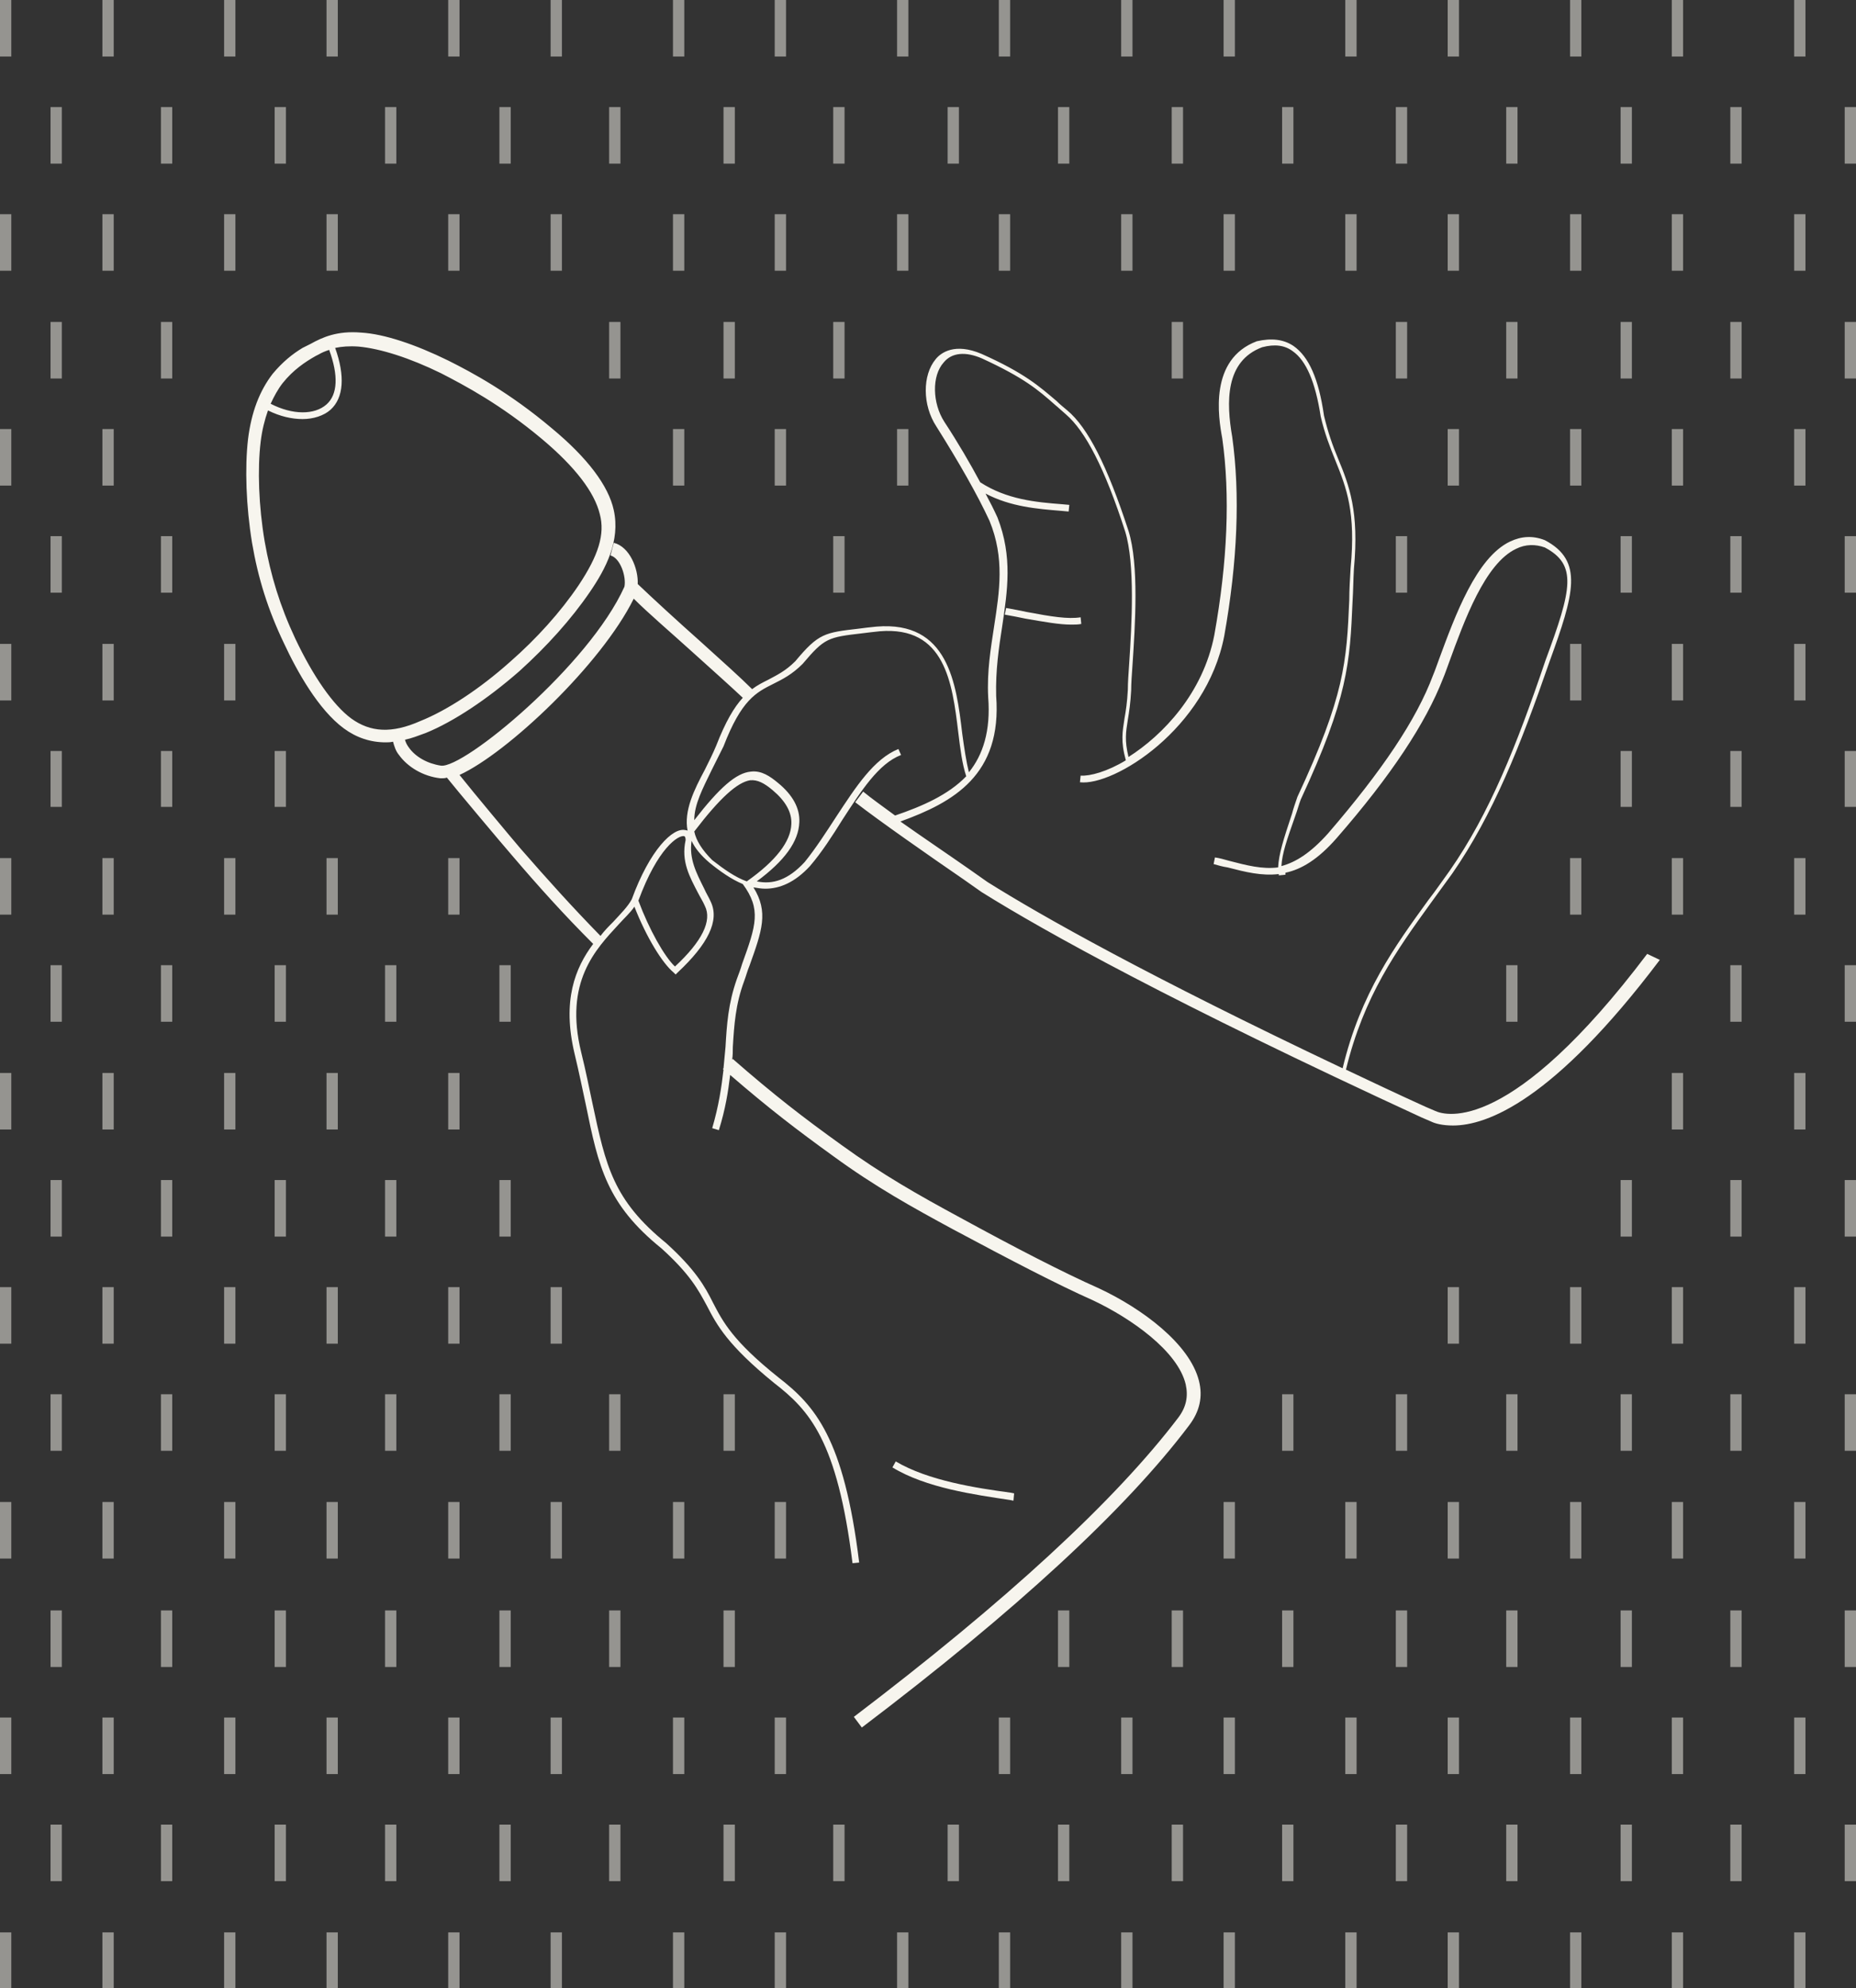 <?xml version="1.0" encoding="utf-8"?>
<!-- Generator: Adobe Illustrator 26.5.0, SVG Export Plug-In . SVG Version: 6.00 Build 0)  -->
<svg version="1.1" id="Layer_1" xmlns="http://www.w3.org/2000/svg" xmlns:xlink="http://www.w3.org/1999/xlink" x="0px" y="0px"
	 viewBox="0 0 279.1 298.9" style="enable-background:new 0 0 279.1 298.9;" xml:space="preserve">
<rect x="0" y="0" width="279.1" height="298.9" fill="#333333" stroke="none"/>
<style type="text/css">
	.st0{fill:#F7F5EE;}
	.st1{opacity:0.5;}
</style>
<g>
	<path class="st0" d="M247.7,143.4c-20.4,27-30.2,24.4-31.9,23.6l-1.4-0.6c-4.2-1.9-8.2-3.8-12-5.6c2.7-11.1,7.6-17.9,12.8-25.1
		c1.1-1.5,2.1-2.9,3.2-4.4c6.1-8.8,10.2-19.1,14.6-31.8c3.7-10.2,5.2-15.2-0.7-18.3c-1.8-0.7-3.5-0.6-5.2,0.2
		c-5.1,2.4-8.3,11.2-10.7,17.7c-0.3,0.8-0.6,1.7-0.9,2.4c-2.5,6.7-7.7,14.4-15.8,23.8c-2.6,2.9-4.8,4.3-7,4.9
		c0.1-1.9,0.8-3.9,2.1-7.6c0.3-0.8,0.5-1.6,0.8-2.4c7.1-15.3,7.4-20.5,7.8-29.9c0.1-1.5,0.1-3.1,0.2-4.8c0.8-8.6-0.7-12.5-2.4-16.6
		c-0.8-1.9-1.5-3.9-2.1-6.4c-0.8-5.6-2.3-8.9-4.6-10.5c-1.5-1-3.3-1.2-5.5-0.7c-7.2,2.7-5.8,11.4-5.2,14.6
		c1.2,8.5,0.8,18.5-1.2,29.6c-1.7,8.7-7.7,15-12.9,18.3c-0.6-2.5-0.4-3.7-0.1-5.6c0.2-1.2,0.4-2.5,0.5-4.4c0-1,0.1-2.4,0.2-3.8
		c0.4-6,1-15.1-0.6-20.2c-3.2-9.8-6.1-15.5-9.2-18.1c-0.6-0.5-1.1-0.9-1.6-1.4c-2.6-2.2-4.8-4.2-11.3-7.1c-4-1.7-6.1-0.2-6.9,0.8
		c-2,2.4-2,6.9,0.1,10.1c3.4,5.4,6.2,10.3,8,14.2c2.3,5.6,1.5,10.6,0.7,15.8c-0.5,3.3-1.1,6.8-0.9,10.7c0.4,5.1-0.8,8.7-2.9,11.3
		c-0.4-1.6-0.7-3.6-1-5.8c-0.9-7.6-2.1-17-12.9-16.1c-1,0.1-1.9,0.2-2.6,0.3c-5.2,0.6-6.1,0.7-9.6,4.9c-1.5,1.5-2.8,2.1-4.1,2.8
		c-0.8,0.4-1.6,0.8-2.4,1.4c-1.7-1.7-4.6-4.3-7.7-7.1c-3.6-3.2-7.3-6.6-9.5-8.7c0.1-2.3-1.2-5.6-3.6-6.2l-0.5,1.9
		c1.5,0.4,2.4,3.2,2.1,4.7c-5.3,11.8-24.2,27.4-27.6,26.9c-2-0.3-3.8-1.3-4.8-2.7c-0.3-0.4-0.5-0.8-0.6-1.2c1-0.2,2-0.6,3.1-1
		c4.2-1.7,9.3-5.1,14.1-9.3c4.1-3.7,7.8-7.8,10.6-11.9c2.4-3.5,4.6-7.7,3.6-12.3c-0.8-3.7-4-7.9-9.3-12.3C76.6,59,71,56,67.4,54.2
		c-4.9-2.4-9.6-4-13.1-4.2c-3.6-0.3-5.8,0.7-7.6,1.7l-1.2,0.6l0,0c-1.5,0.9-3,2.1-4.5,3.9c-2,2.6-3.2,5.8-3.7,9.8
		c-0.5,4.3-0.3,10.1,0.6,15.6c0.9,5.3,2.4,10.1,4.8,15.1c2,4.3,5.2,10,9,12.8c1.9,1.4,4,2.1,6.3,2.1c0.3,0,0.7,0,1.1-0.1
		c0.2,0.7,0.4,1.4,0.9,2c1.3,1.8,3.6,3.2,6.2,3.5c0.1,0,0.2,0,0.3,0c0.2,0,0.4,0,0.7-0.1c1.1,1.4,8.4,10.1,9.8,11.7
		c4.1,4.8,7.8,8.9,12.2,13.3l0,0c-2.7,3.6-4.7,8.5-2.8,16.5c0.7,2.9,1.2,5.4,1.7,7.7c1.9,9.3,3.1,14.9,11.4,21.6
		c4.3,3.9,5.5,6.2,6.8,8.6c1.5,2.9,3.1,5.9,10.1,11.6c5.3,4.1,9.5,8.6,11.8,27.1l1-0.1c-2.3-18.8-6.7-23.6-12.1-27.8
		c-6.9-5.5-8.4-8.4-9.9-11.3c-1.2-2.4-2.6-4.9-7-8.9c-8-6.5-9.1-11.6-11.1-21c-0.5-2.3-1-4.9-1.7-7.7c-2.6-10.6,2.2-15.5,5.6-19.2
		c0.9-1,1.8-1.8,2.4-2.7c1.8,4.6,4.2,8.5,5.9,9.9l0.3,0.3l0.3-0.3c4.6-4.3,6.3-7.8,5-10.6c-0.3-0.7-0.7-1.3-1-2
		c-1.2-2.4-2.3-4.5-1.9-7.2c0.5,1.1,1.4,2.2,2.7,3.3c1.6,1.3,3.3,2.5,5,3.2l0,0c2.8,3.8,2,6.2-0.1,12c-0.2,0.7-0.5,1.5-0.8,2.3
		c-1.3,3.7-1.5,6.8-1.7,10.2c-0.1,1.1-0.2,2.1-0.3,3.2l-0.1,0.1c0,0,0,0,0.1,0.1c-0.3,2.6-0.7,5.4-1.7,8.8l1,0.3
		c1-3.2,1.4-5.8,1.7-8.3c5.9,5.1,10.1,8.3,15.5,12.2c6.3,4.6,11.9,7.7,18,11c8.6,4.6,15.7,8.3,21.1,10.7c5.7,2.7,12.7,7.6,13.9,12.6
		c0.4,1.8,0.1,3.4-1.1,5c-9.5,12.5-25.9,27.6-48.8,45l1.2,1.6c23.1-17.5,39.7-32.8,49.2-45.4c1.6-2.1,2.1-4.3,1.5-6.7
		c-1.4-5.6-8.6-10.9-15-13.9c-5.4-2.4-12.4-6-21-10.7c-6.1-3.3-11.6-6.4-17.8-10.9c-5.7-4.1-10-7.4-16.3-12.9l-0.1,0.1
		c0.1-0.6,0.1-1.3,0.1-1.9c0.2-3.3,0.4-6.4,1.7-9.9c0.3-0.8,0.5-1.6,0.8-2.3c1.9-5.3,2.9-8.1,0.6-11.8c0.6,0.1,1.2,0.2,1.8,0.2
		c2.1,0,4.4-0.9,6.7-3.4c1.8-2.1,3.4-4.6,4.9-7c2.8-4.3,5.4-8.4,8.8-9.7l-0.4-0.9c-3.7,1.5-6.4,5.7-9.3,10.1
		c-1.5,2.3-3.1,4.8-4.8,6.9c-2.5,2.7-4.8,3.4-7.2,2.9c4.2-3.1,6.3-6,6.4-8.9c0.1-2.1-1-4.1-3.2-5.9c-1.2-1-2.5-1.9-4.1-1.7
		c-2.2,0.2-4.7,2.4-8.5,7.3c0-2.4,1.3-4.8,2.6-7.5c0.6-1.2,1.2-2.4,1.8-3.6c2.7-7,4.9-8.1,7.5-9.4c1.4-0.7,2.8-1.4,4.4-3
		c3.3-3.9,3.8-4,9-4.6c0.8-0.1,1.6-0.2,2.6-0.3c9.8-0.8,10.9,7.7,11.8,15.2c0.3,2.5,0.6,4.8,1.2,6.6c-2.7,2.8-6.6,4.5-10.7,5.9
		c-1.9-1.4-3.6-2.6-4.8-3.6l-1.2,1.6c3.6,2.8,11.2,8.1,16.3,11.6l2.7,1.9c9.6,6,28.9,16.7,66.2,33.9l1.4,0.6
		c0.6,0.3,1.7,0.6,3.3,0.6c5.1,0,15.1-3.7,31.1-24.9L247.7,143.4L247.7,143.4z M42.5,57.6c1.6-2,3.4-3.2,5-4.1l0.4-0.2
		c0.5-0.3,1-0.5,1.6-0.7c1.4,3.8,1.3,6.7-0.4,8.2c-1.8,1.6-5.1,1.6-8.4-0.1C41.2,59.6,41.8,58.5,42.5,57.6z M52.8,108
		c-2.7-2-5.7-6.3-8.4-12c-2.3-4.9-3.7-9.5-4.6-14.6c-0.9-5.3-1.1-10.9-0.6-15c0.2-1.7,0.6-3.3,1.1-4.7c1.8,0.9,3.6,1.3,5.2,1.3
		s3.2-0.5,4.2-1.4c2-1.8,2.2-5.1,0.7-9.3c1-0.2,2.1-0.3,3.5-0.2c3.3,0.3,7.7,1.7,12.4,4c3.5,1.8,9,4.7,15.2,9.9
		c5,4.2,7.9,8,8.7,11.3C91,80.3,90,83.5,87,88c-2.7,4-6.3,8-10.3,11.5c-4.6,4.1-9.5,7.3-13.5,8.9C58.9,110.3,55.7,110.1,52.8,108
		L52.8,108z M104.4,125c3.9-5.1,6.5-7.4,8.4-7.7c1.1-0.1,2.1,0.4,3.4,1.5c1.9,1.6,2.9,3.3,2.8,5.1c-0.1,2.6-2.3,5.5-6.7,8.6
		c-1.7-0.6-3.4-1.8-5.2-3.2C105.6,127.8,104.7,126.4,104.4,125C104.4,124.9,104.4,125,104.4,125z M105,134.3c0.3,0.6,0.7,1.2,1,1.9
		c1.1,2.2-0.4,5.3-4.5,9.1c-1.6-1.5-3.9-5.6-5.5-9.9c2.9-7.9,6-9.9,6.9-9.7c0.2,0.1,0.2,0.5,0.2,0.6
		C102.4,129.5,103.7,131.8,105,134.3z M107.7,112.1c-0.5,1.2-1.1,2.4-1.7,3.6c-1.6,3-3.2,6.2-2.6,9.2c-0.1-0.1-0.2-0.1-0.3-0.1
		c-1.9-0.5-5.4,3-8.1,10.4c-0.6,1.1-1.6,2.1-2.8,3.4c-0.6,0.6-1.3,1.3-1.9,2.1c-4.3-4.4-7.9-8.4-12-13.1c-1.2-1.4-7.3-8.7-9.2-11.1
		c7.2-3.3,21.3-16.6,26.2-26.5c2.2,2.2,5.6,5.1,8.8,8c3,2.7,5.9,5.3,7.6,6.9C110.4,106.3,109.1,108.5,107.7,112.1L107.7,112.1z
		 M148.5,132.6l-2.7-1.9c-3-2.1-7-4.8-10.4-7.2c8-2.9,15.3-7,14.4-18.9c-0.1-3.8,0.4-7.2,0.9-10.4c0.8-5.4,1.6-10.5-0.7-16.4
		c-0.5-1.1-1.1-2.3-1.8-3.6c3.8,2,7.8,2.3,11.4,2.6l1.1,0.1l0.1-1l-1.1-0.1c-3.9-0.3-8.3-0.7-12.3-3.3c-1.5-2.8-3.3-5.9-5.4-9.1
		c-1.8-2.8-1.9-6.9-0.1-8.9c1.2-1.5,3.3-1.7,5.8-0.6c6.3,2.9,8.4,4.7,11,7c0.5,0.4,1,0.9,1.6,1.4c2.9,2.5,5.8,8,8.9,17.6
		c1.5,4.9,1,13.9,0.6,19.9c-0.1,1.5-0.2,2.8-0.2,3.9c-0.1,1.9-0.3,3.2-0.5,4.3c-0.3,2-0.6,3.4,0.2,6.3c-2.8,1.7-5.4,2.4-6.8,2.3
		l-0.1,1c5.1,0.6,19-8,21.7-22c2-11.2,2.4-21.3,1.2-29.9c-0.9-5.2-1.1-11.4,4.5-13.5c1.9-0.5,3.4-0.3,4.6,0.6c2,1.4,3.4,4.6,4.2,9.8
		c0.6,2.6,1.4,4.6,2.2,6.6c1.7,4.2,3.1,7.8,2.3,16.2c-0.1,1.7-0.2,3.3-0.2,4.8c-0.4,9.3-0.7,14.4-7.8,29.6c-0.3,0.9-0.6,1.7-0.8,2.5
		c-1.3,3.9-2,6.1-2.1,8.1c-2.4,0.3-4.7-0.3-7.4-1c-0.7-0.2-1.4-0.4-2.1-0.5l-0.2,1c0.7,0.2,1.4,0.4,2.1,0.5c2.7,0.7,5.1,1.3,7.7,1
		c0,0.1,0,0.1,0,0.2l1-0.1c0-0.1,0-0.2,0-0.3c2.4-0.5,4.9-2,7.7-5.2c8.2-9.4,13.4-17.3,16-24c0.3-0.7,0.6-1.6,0.9-2.4
		c2.3-6.3,5.4-14.9,10.1-17.1c1.4-0.7,2.9-0.7,4.3-0.2c4.9,2.6,4.1,6.2,0.1,17c-4.3,12.7-8.4,23-14.4,31.6c-1.1,1.5-2.1,3-3.2,4.4
		c-5,6.9-10.2,14-12.9,25.3C172.6,146.7,156.8,137.8,148.5,132.6L148.5,132.6z"/>
	<path class="st0" d="M162.5,92.8c-1.9,0.3-4.4-0.1-8.1-0.8c-0.9-0.2-2-0.4-3.1-0.6l-0.2,1c1.1,0.2,2.2,0.4,3.1,0.6
		c2.9,0.5,5.1,0.9,6.9,0.9c0.5,0,1,0,1.5-0.1L162.5,92.8L162.5,92.8z"/>
	<path class="st0" d="M152.5,224.5l-0.5-0.1c-5.2-0.7-12.4-1.8-17.3-4.7l-0.5,0.9c5.1,3.1,12.4,4.1,17.7,4.9l0.5,0.1L152.5,224.5z"
		/>
</g>
<g class="st1">
	<g>
		<g>
			<rect y="0" class="st0" width="1.7" height="8.5"/>
			<rect x="15.4" y="0" class="st0" width="1.7" height="8.5"/>
		</g>
		<rect x="7.6" y="16.1" class="st0" width="1.7" height="8.5"/>
		<g>
			<rect y="32.2" class="st0" width="1.7" height="8.5"/>
			<rect x="15.4" y="32.2" class="st0" width="1.7" height="8.5"/>
		</g>
		<g>
			<rect y="64.5" class="st0" width="1.7" height="8.5"/>
			<rect x="15.4" y="64.5" class="st0" width="1.7" height="8.5"/>
		</g>
		<rect x="7.6" y="80.6" class="st0" width="1.7" height="8.5"/>
		<rect x="7.6" y="48.4" class="st0" width="1.7" height="8.5"/>
		<g>
			<rect y="96.8" class="st0" width="1.7" height="8.5"/>
			<rect x="15.4" y="96.8" class="st0" width="1.7" height="8.5"/>
		</g>
		<g>
			<rect y="129" class="st0" width="1.7" height="8.5"/>
			<rect x="15.4" y="129" class="st0" width="1.7" height="8.5"/>
		</g>
		<rect x="7.6" y="145.1" class="st0" width="1.7" height="8.5"/>
		<rect x="7.6" y="112.9" class="st0" width="1.7" height="8.4"/>
		<g>
			<rect y="161.3" class="st0" width="1.7" height="8.5"/>
			<rect x="15.4" y="161.3" class="st0" width="1.7" height="8.5"/>
		</g>
		<g>
			<rect y="193.5" class="st0" width="1.7" height="8.5"/>
			<rect x="15.4" y="193.5" class="st0" width="1.7" height="8.5"/>
		</g>
		<rect x="7.6" y="209.6" class="st0" width="1.7" height="8.5"/>
		<rect x="7.6" y="177.4" class="st0" width="1.7" height="8.5"/>
		<g>
			<rect y="225.8" class="st0" width="1.7" height="8.5"/>
			<rect x="15.4" y="225.8" class="st0" width="1.7" height="8.5"/>
		</g>
		<g>
			<rect y="258.2" class="st0" width="1.7" height="8.5"/>
			<rect x="15.4" y="258.2" class="st0" width="1.7" height="8.5"/>
		</g>
		<rect x="7.6" y="274.3" class="st0" width="1.7" height="8.5"/>
		<rect x="7.6" y="242.1" class="st0" width="1.7" height="8.5"/>
		<g>
			<rect y="290.5" class="st0" width="1.7" height="8.5"/>
			<rect x="15.4" y="290.5" class="st0" width="1.7" height="8.5"/>
		</g>
	</g>
	<g>
		<rect x="24.2" y="16.1" class="st0" width="1.7" height="8.5"/>
		<rect x="24.2" y="80.6" class="st0" width="1.7" height="8.5"/>
		<rect x="24.2" y="48.4" class="st0" width="1.7" height="8.5"/>
		<rect x="24.2" y="145.1" class="st0" width="1.7" height="8.5"/>
		<rect x="24.2" y="112.9" class="st0" width="1.7" height="8.4"/>
		<rect x="24.2" y="209.6" class="st0" width="1.7" height="8.5"/>
		<rect x="24.2" y="177.4" class="st0" width="1.7" height="8.5"/>
		<rect x="24.2" y="274.3" class="st0" width="1.7" height="8.5"/>
		<rect x="24.2" y="242.1" class="st0" width="1.7" height="8.5"/>
	</g>
	<g>
		<g>
			<rect x="33.7" y="0" class="st0" width="1.7" height="8.5"/>
			<rect x="49.1" y="0" class="st0" width="1.7" height="8.5"/>
		</g>
		<rect x="41.3" y="16.1" class="st0" width="1.7" height="8.5"/>
		<g>
			<rect x="33.7" y="32.2" class="st0" width="1.7" height="8.5"/>
			<rect x="49.1" y="32.2" class="st0" width="1.7" height="8.5"/>
		</g>
		<rect x="33.7" y="96.8" class="st0" width="1.7" height="8.5"/>
		<g>
			<rect x="33.7" y="129" class="st0" width="1.7" height="8.5"/>
			<rect x="49.1" y="129" class="st0" width="1.7" height="8.5"/>
		</g>
		<rect x="41.3" y="145.1" class="st0" width="1.7" height="8.5"/>
		<rect x="41.3" y="112.9" class="st0" width="1.7" height="8.4"/>
		<g>
			<rect x="33.7" y="161.3" class="st0" width="1.7" height="8.5"/>
			<rect x="49.1" y="161.3" class="st0" width="1.7" height="8.5"/>
		</g>
		<g>
			<rect x="33.7" y="193.5" class="st0" width="1.7" height="8.5"/>
			<rect x="49.1" y="193.5" class="st0" width="1.7" height="8.5"/>
		</g>
		<rect x="41.3" y="209.6" class="st0" width="1.7" height="8.5"/>
		<rect x="41.3" y="177.4" class="st0" width="1.7" height="8.5"/>
		<g>
			<rect x="33.7" y="225.8" class="st0" width="1.7" height="8.5"/>
			<rect x="49.1" y="225.8" class="st0" width="1.7" height="8.5"/>
		</g>
		<g>
			<rect x="33.7" y="258.2" class="st0" width="1.7" height="8.5"/>
			<rect x="49.1" y="258.2" class="st0" width="1.7" height="8.5"/>
		</g>
		<rect x="41.3" y="274.3" class="st0" width="1.7" height="8.5"/>
		<rect x="41.3" y="242.1" class="st0" width="1.7" height="8.5"/>
		<g>
			<rect x="33.7" y="290.5" class="st0" width="1.7" height="8.5"/>
			<rect x="49.1" y="290.5" class="st0" width="1.7" height="8.5"/>
		</g>
	</g>
	<g>
		<rect x="57.9" y="16.1" class="st0" width="1.7" height="8.5"/>
		<rect x="57.9" y="145.1" class="st0" width="1.7" height="8.5"/>
		<rect x="57.9" y="209.6" class="st0" width="1.7" height="8.5"/>
		<rect x="57.9" y="177.4" class="st0" width="1.7" height="8.5"/>
		<rect x="57.9" y="274.3" class="st0" width="1.7" height="8.5"/>
		<rect x="57.9" y="242.1" class="st0" width="1.7" height="8.5"/>
	</g>
	<g>
		<g>
			<rect x="67.4" y="0" class="st0" width="1.7" height="8.5"/>
			<rect x="82.8" y="0" class="st0" width="1.7" height="8.5"/>
		</g>
		<rect x="75.1" y="16.1" class="st0" width="1.7" height="8.5"/>
		<g>
			<rect x="67.4" y="32.2" class="st0" width="1.7" height="8.5"/>
			<rect x="82.8" y="32.2" class="st0" width="1.7" height="8.5"/>
		</g>
		<rect x="67.4" y="129" class="st0" width="1.7" height="8.5"/>
		<rect x="75.1" y="145.1" class="st0" width="1.7" height="8.5"/>
		<rect x="67.4" y="161.3" class="st0" width="1.7" height="8.5"/>
		<g>
			<rect x="67.4" y="193.5" class="st0" width="1.7" height="8.5"/>
			<rect x="82.8" y="193.5" class="st0" width="1.7" height="8.5"/>
		</g>
		<rect x="75.1" y="209.6" class="st0" width="1.7" height="8.5"/>
		<rect x="75.1" y="177.4" class="st0" width="1.7" height="8.5"/>
		<g>
			<rect x="67.4" y="225.8" class="st0" width="1.7" height="8.5"/>
			<rect x="82.8" y="225.8" class="st0" width="1.7" height="8.5"/>
		</g>
		<g>
			<rect x="67.4" y="258.2" class="st0" width="1.7" height="8.5"/>
			<rect x="82.8" y="258.2" class="st0" width="1.7" height="8.5"/>
		</g>
		<rect x="75.1" y="274.3" class="st0" width="1.7" height="8.5"/>
		<rect x="75.1" y="242.1" class="st0" width="1.7" height="8.5"/>
		<g>
			<rect x="67.4" y="290.5" class="st0" width="1.7" height="8.5"/>
			<rect x="82.8" y="290.5" class="st0" width="1.7" height="8.5"/>
		</g>
	</g>
	<g>
		<rect x="91.6" y="16.1" class="st0" width="1.7" height="8.5"/>
		<rect x="91.6" y="48.4" class="st0" width="1.7" height="8.5"/>
		<rect x="91.6" y="209.6" class="st0" width="1.7" height="8.5"/>
		<rect x="91.6" y="274.3" class="st0" width="1.7" height="8.5"/>
		<rect x="91.6" y="242.1" class="st0" width="1.7" height="8.5"/>
	</g>
	<g>
		<g>
			<rect x="101.2" y="0" class="st0" width="1.7" height="8.5"/>
			<rect x="116.5" y="0" class="st0" width="1.7" height="8.5"/>
		</g>
		<rect x="108.8" y="16.1" class="st0" width="1.7" height="8.5"/>
		<g>
			<rect x="101.2" y="32.2" class="st0" width="1.7" height="8.5"/>
			<rect x="116.5" y="32.2" class="st0" width="1.7" height="8.5"/>
		</g>
		<g>
			<rect x="101.2" y="64.5" class="st0" width="1.7" height="8.5"/>
			<rect x="116.5" y="64.5" class="st0" width="1.7" height="8.5"/>
		</g>
		<rect x="108.8" y="48.4" class="st0" width="1.7" height="8.5"/>
		<rect x="108.8" y="209.6" class="st0" width="1.7" height="8.5"/>
		<g>
			<rect x="101.2" y="225.8" class="st0" width="1.7" height="8.5"/>
			<rect x="116.5" y="225.8" class="st0" width="1.7" height="8.5"/>
		</g>
		<g>
			<rect x="101.2" y="258.2" class="st0" width="1.7" height="8.5"/>
			<rect x="116.5" y="258.2" class="st0" width="1.7" height="8.5"/>
		</g>
		<rect x="108.8" y="274.3" class="st0" width="1.7" height="8.5"/>
		<rect x="108.8" y="242.1" class="st0" width="1.7" height="8.5"/>
		<g>
			<rect x="101.2" y="290.5" class="st0" width="1.7" height="8.5"/>
			<rect x="116.5" y="290.5" class="st0" width="1.7" height="8.5"/>
		</g>
	</g>
	<g>
		<rect x="125.3" y="16.1" class="st0" width="1.7" height="8.5"/>
		<rect x="125.3" y="80.6" class="st0" width="1.7" height="8.5"/>
		<rect x="125.3" y="48.4" class="st0" width="1.7" height="8.5"/>
		<rect x="125.3" y="274.3" class="st0" width="1.7" height="8.5"/>
	</g>
	<g>
		<g>
			<rect x="134.9" y="0" class="st0" width="1.7" height="8.5"/>
			<rect x="150.2" y="0" class="st0" width="1.7" height="8.5"/>
		</g>
		<rect x="142.5" y="16.1" class="st0" width="1.7" height="8.5"/>
		<g>
			<rect x="134.9" y="32.2" class="st0" width="1.7" height="8.5"/>
			<rect x="150.2" y="32.2" class="st0" width="1.7" height="8.5"/>
		</g>
		<rect x="134.9" y="64.5" class="st0" width="1.7" height="8.5"/>
		<rect x="150.2" y="258.2" class="st0" width="1.7" height="8.5"/>
		<rect x="142.5" y="274.3" class="st0" width="1.7" height="8.5"/>
		<g>
			<rect x="134.9" y="290.5" class="st0" width="1.7" height="8.5"/>
			<rect x="150.2" y="290.5" class="st0" width="1.7" height="8.5"/>
		</g>
	</g>
	<g>
		<rect x="159.1" y="16.1" class="st0" width="1.7" height="8.5"/>
		<rect x="159.1" y="274.3" class="st0" width="1.7" height="8.5"/>
		<rect x="159.1" y="242.1" class="st0" width="1.7" height="8.5"/>
	</g>
	<g>
		<g>
			<rect x="168.6" y="0" class="st0" width="1.7" height="8.5"/>
			<rect x="184" y="0" class="st0" width="1.7" height="8.5"/>
		</g>
		<rect x="176.2" y="16.1" class="st0" width="1.7" height="8.5"/>
		<g>
			<rect x="168.6" y="32.2" class="st0" width="1.7" height="8.5"/>
			<rect x="184" y="32.2" class="st0" width="1.7" height="8.5"/>
		</g>
		<rect x="176.2" y="48.4" class="st0" width="1.7" height="8.5"/>
		<rect x="184" y="225.8" class="st0" width="1.7" height="8.5"/>
		<g>
			<rect x="168.6" y="258.2" class="st0" width="1.7" height="8.5"/>
			<rect x="184" y="258.2" class="st0" width="1.7" height="8.5"/>
		</g>
		<rect x="176.2" y="274.3" class="st0" width="1.7" height="8.5"/>
		<rect x="176.2" y="242.1" class="st0" width="1.7" height="8.5"/>
		<g>
			<rect x="168.6" y="290.5" class="st0" width="1.7" height="8.5"/>
			<rect x="184" y="290.5" class="st0" width="1.7" height="8.5"/>
		</g>
	</g>
	<g>
		<rect x="192.8" y="16.1" class="st0" width="1.7" height="8.5"/>
		<rect x="192.8" y="209.6" class="st0" width="1.7" height="8.5"/>
		<rect x="192.8" y="274.3" class="st0" width="1.7" height="8.5"/>
		<rect x="192.8" y="242.1" class="st0" width="1.7" height="8.5"/>
	</g>
	<g>
		<g>
			<rect x="202.3" y="0" class="st0" width="1.7" height="8.5"/>
			<rect x="217.7" y="0" class="st0" width="1.7" height="8.5"/>
		</g>
		<rect x="209.9" y="16.1" class="st0" width="1.7" height="8.5"/>
		<g>
			<rect x="202.3" y="32.2" class="st0" width="1.7" height="8.5"/>
			<rect x="217.7" y="32.2" class="st0" width="1.7" height="8.5"/>
		</g>
		<rect x="217.7" y="64.5" class="st0" width="1.7" height="8.5"/>
		<rect x="209.9" y="80.6" class="st0" width="1.7" height="8.5"/>
		<rect x="209.9" y="48.4" class="st0" width="1.7" height="8.5"/>
		<rect x="217.7" y="193.5" class="st0" width="1.7" height="8.5"/>
		<rect x="209.9" y="209.6" class="st0" width="1.7" height="8.5"/>
		<g>
			<rect x="202.3" y="225.8" class="st0" width="1.7" height="8.5"/>
			<rect x="217.7" y="225.8" class="st0" width="1.7" height="8.5"/>
		</g>
		<g>
			<rect x="202.3" y="258.2" class="st0" width="1.7" height="8.5"/>
			<rect x="217.7" y="258.2" class="st0" width="1.7" height="8.5"/>
		</g>
		<rect x="209.9" y="274.3" class="st0" width="1.7" height="8.5"/>
		<rect x="209.9" y="242.1" class="st0" width="1.7" height="8.5"/>
		<g>
			<rect x="202.3" y="290.5" class="st0" width="1.7" height="8.5"/>
			<rect x="217.7" y="290.5" class="st0" width="1.7" height="8.5"/>
		</g>
	</g>
	<g>
		<rect x="226.5" y="16.1" class="st0" width="1.7" height="8.5"/>
		<rect x="226.5" y="48.4" class="st0" width="1.7" height="8.5"/>
		<rect x="226.5" y="145.1" class="st0" width="1.7" height="8.5"/>
		<rect x="226.5" y="209.6" class="st0" width="1.7" height="8.5"/>
		<rect x="226.5" y="274.3" class="st0" width="1.7" height="8.5"/>
		<rect x="226.5" y="242.1" class="st0" width="1.7" height="8.5"/>
	</g>
	<g>
		<g>
			<rect x="236.1" y="0" class="st0" width="1.7" height="8.5"/>
			<rect x="251.4" y="0" class="st0" width="1.7" height="8.5"/>
		</g>
		<rect x="243.7" y="16.1" class="st0" width="1.7" height="8.5"/>
		<g>
			<rect x="236.1" y="32.2" class="st0" width="1.7" height="8.5"/>
			<rect x="251.4" y="32.2" class="st0" width="1.7" height="8.5"/>
		</g>
		<g>
			<rect x="236.1" y="64.5" class="st0" width="1.7" height="8.5"/>
			<rect x="251.4" y="64.5" class="st0" width="1.7" height="8.5"/>
		</g>
		<rect x="243.7" y="80.6" class="st0" width="1.7" height="8.5"/>
		<rect x="243.7" y="48.4" class="st0" width="1.7" height="8.5"/>
		<g>
			<rect x="236.1" y="96.8" class="st0" width="1.7" height="8.5"/>
			<rect x="251.4" y="96.8" class="st0" width="1.7" height="8.5"/>
		</g>
		<g>
			<rect x="236.1" y="129" class="st0" width="1.7" height="8.5"/>
			<rect x="251.4" y="129" class="st0" width="1.7" height="8.5"/>
		</g>
		<rect x="243.7" y="112.9" class="st0" width="1.7" height="8.4"/>
		<rect x="251.4" y="161.3" class="st0" width="1.7" height="8.5"/>
		<g>
			<rect x="236.1" y="193.5" class="st0" width="1.7" height="8.5"/>
			<rect x="251.4" y="193.5" class="st0" width="1.7" height="8.5"/>
		</g>
		<rect x="243.7" y="209.6" class="st0" width="1.7" height="8.5"/>
		<rect x="243.7" y="177.4" class="st0" width="1.7" height="8.5"/>
		<g>
			<rect x="236.1" y="225.8" class="st0" width="1.7" height="8.5"/>
			<rect x="251.4" y="225.8" class="st0" width="1.7" height="8.5"/>
		</g>
		<g>
			<rect x="236.1" y="258.2" class="st0" width="1.7" height="8.5"/>
			<rect x="251.4" y="258.2" class="st0" width="1.7" height="8.5"/>
		</g>
		<rect x="243.7" y="274.3" class="st0" width="1.7" height="8.5"/>
		<rect x="243.7" y="242.1" class="st0" width="1.7" height="8.5"/>
		<g>
			<rect x="236.1" y="290.5" class="st0" width="1.7" height="8.5"/>
			<rect x="251.4" y="290.5" class="st0" width="1.7" height="8.5"/>
		</g>
	</g>
	<g>
		<rect x="260.2" y="16.1" class="st0" width="1.7" height="8.5"/>
		<rect x="260.2" y="80.6" class="st0" width="1.7" height="8.5"/>
		<rect x="260.2" y="48.4" class="st0" width="1.7" height="8.5"/>
		<rect x="260.2" y="145.1" class="st0" width="1.7" height="8.5"/>
		<rect x="260.2" y="112.9" class="st0" width="1.7" height="8.4"/>
		<rect x="260.2" y="209.6" class="st0" width="1.7" height="8.5"/>
		<rect x="260.2" y="177.4" class="st0" width="1.7" height="8.5"/>
		<rect x="260.2" y="274.3" class="st0" width="1.7" height="8.5"/>
		<rect x="260.2" y="242.1" class="st0" width="1.7" height="8.5"/>
	</g>
	<g>
		<rect x="269.8" y="0" class="st0" width="1.7" height="8.5"/>
		<rect x="277.4" y="16.1" class="st0" width="1.7" height="8.5"/>
		<rect x="269.8" y="32.2" class="st0" width="1.7" height="8.5"/>
		<rect x="269.8" y="64.5" class="st0" width="1.7" height="8.5"/>
		<rect x="277.4" y="80.6" class="st0" width="1.7" height="8.5"/>
		<rect x="277.4" y="48.4" class="st0" width="1.7" height="8.5"/>
		<rect x="269.8" y="96.8" class="st0" width="1.7" height="8.5"/>
		<rect x="269.8" y="129" class="st0" width="1.7" height="8.5"/>
		<rect x="277.4" y="145.1" class="st0" width="1.7" height="8.5"/>
		<rect x="277.4" y="112.9" class="st0" width="1.7" height="8.4"/>
		<rect x="269.8" y="161.3" class="st0" width="1.7" height="8.5"/>
		<rect x="269.8" y="193.5" class="st0" width="1.7" height="8.5"/>
		<rect x="277.4" y="209.6" class="st0" width="1.7" height="8.5"/>
		<rect x="277.4" y="177.4" class="st0" width="1.7" height="8.5"/>
		<rect x="269.8" y="225.8" class="st0" width="1.7" height="8.5"/>
		<rect x="269.8" y="258.2" class="st0" width="1.7" height="8.5"/>
		<rect x="277.4" y="274.3" class="st0" width="1.7" height="8.5"/>
		<rect x="277.4" y="242.1" class="st0" width="1.7" height="8.5"/>
		<rect x="269.8" y="290.5" class="st0" width="1.7" height="8.5"/>
	</g>
</g>
</svg>
